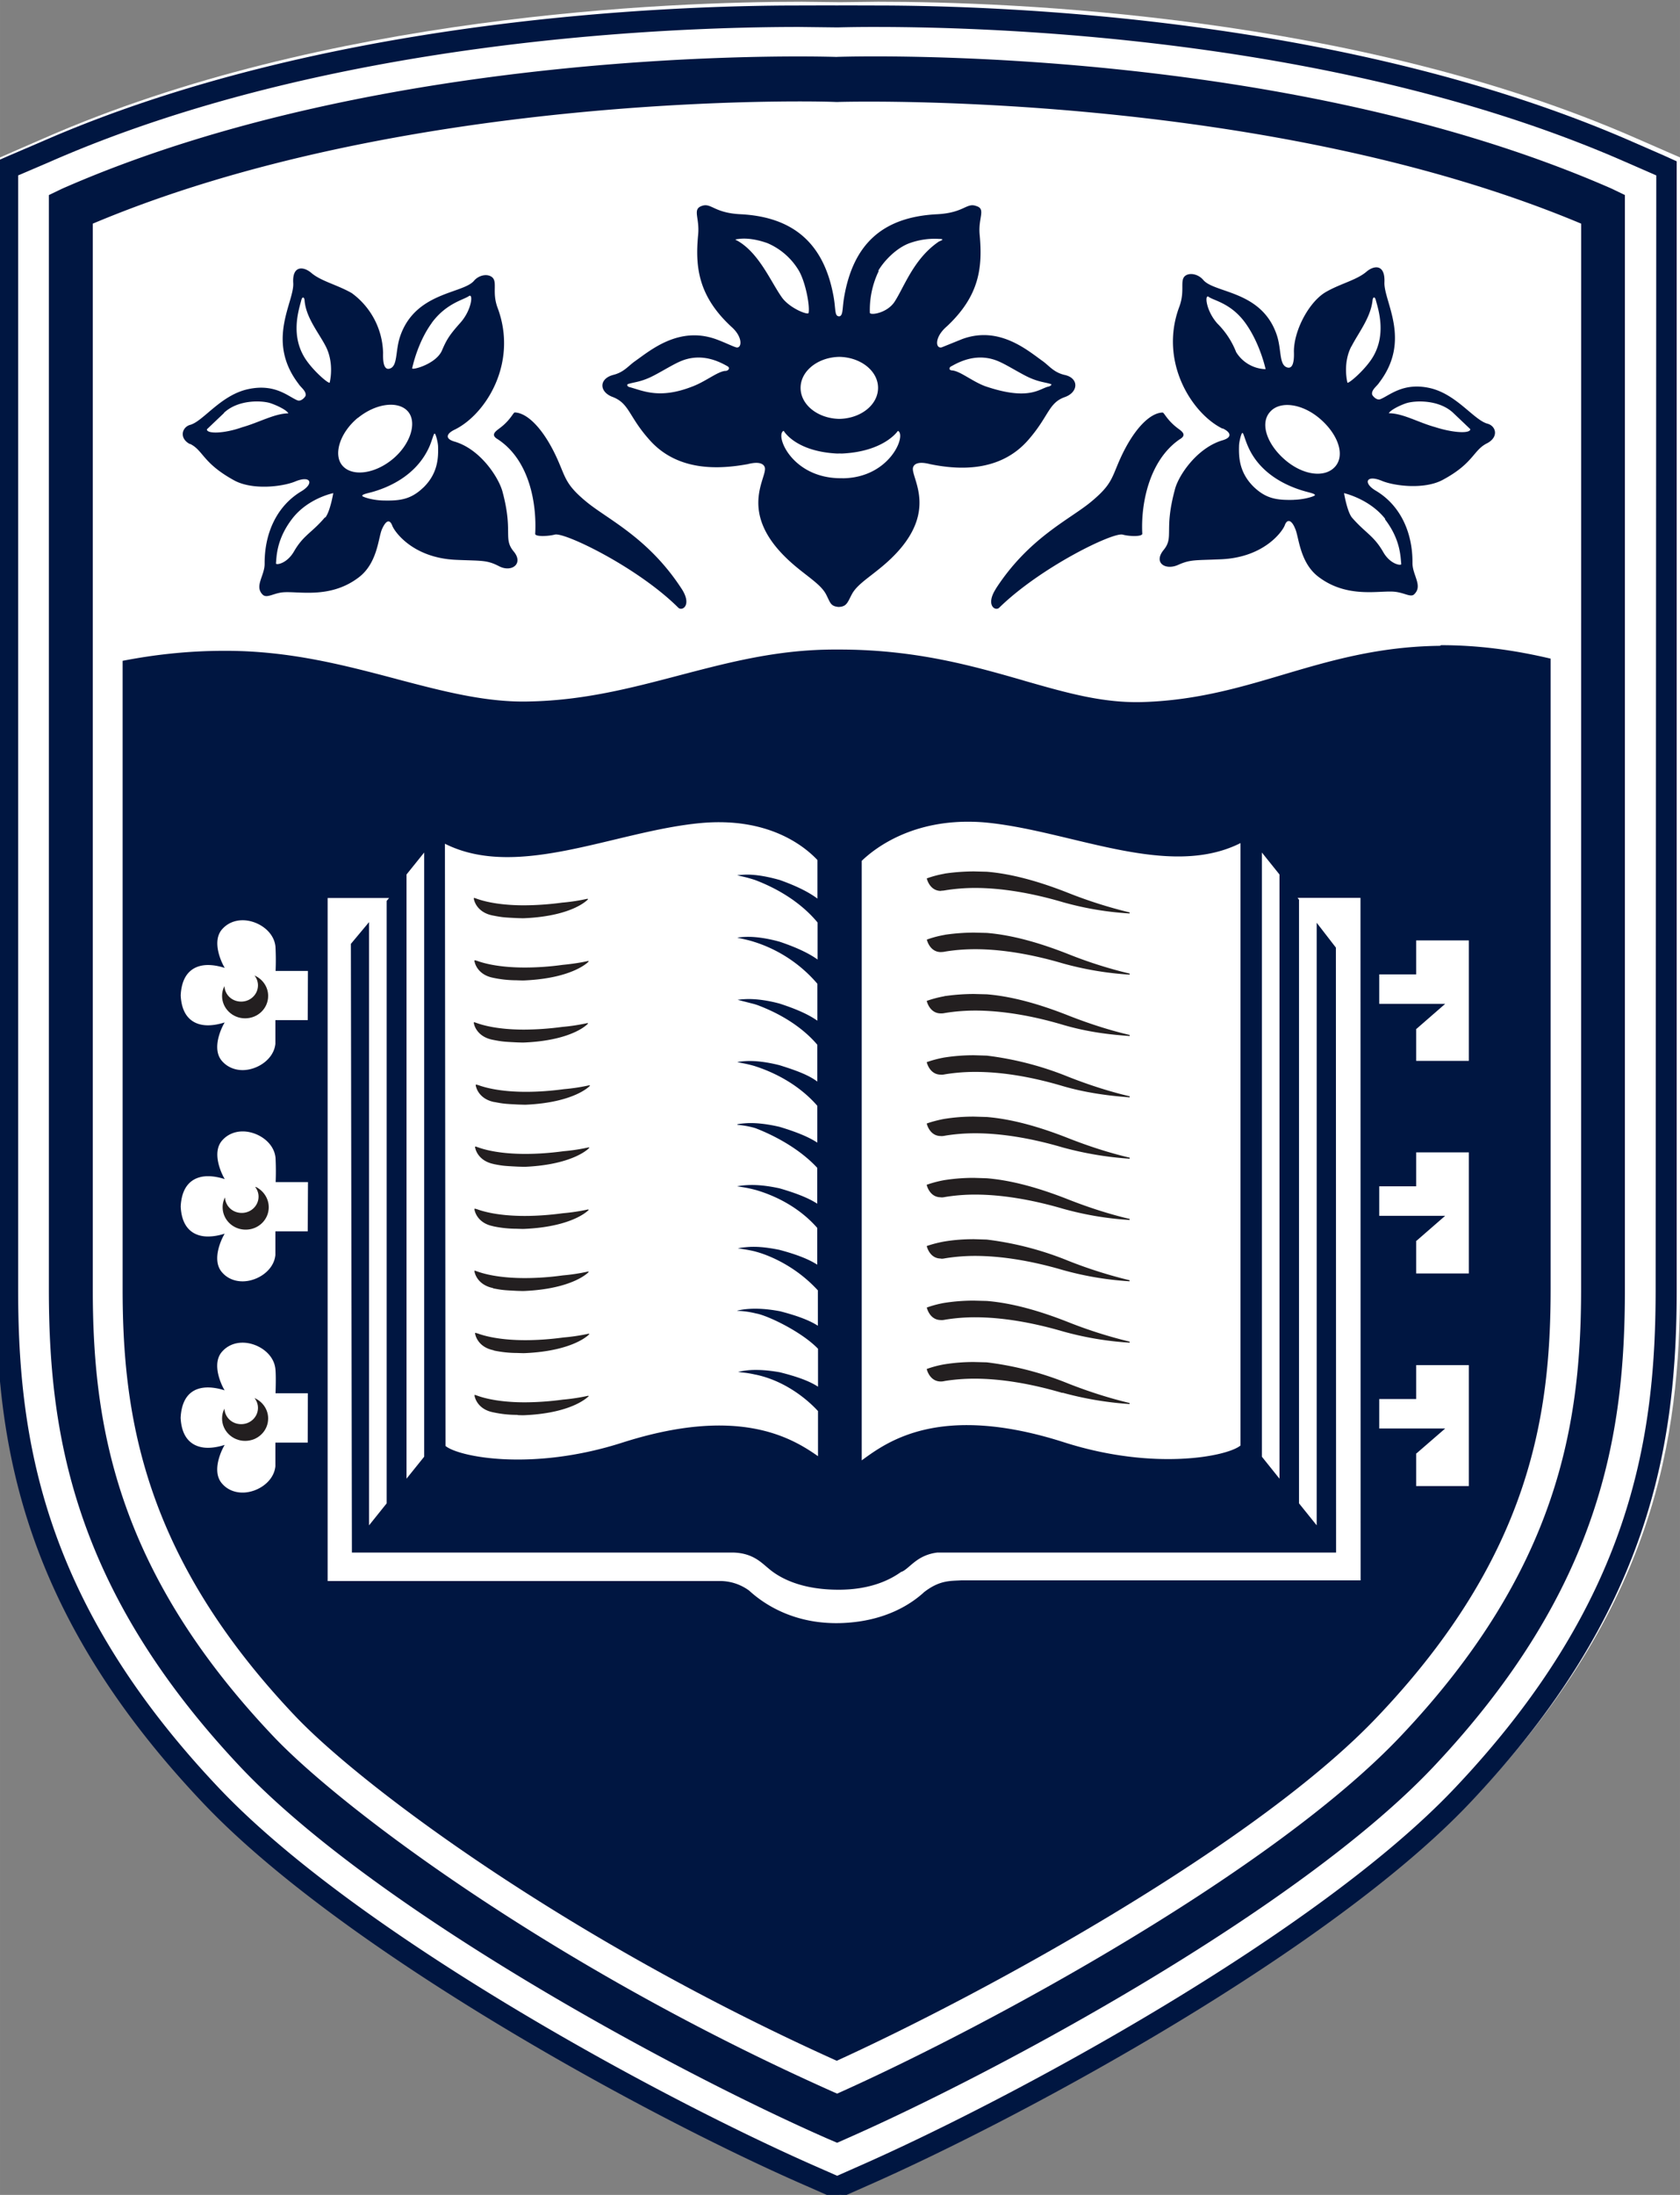 <svg xmlns="http://www.w3.org/2000/svg" xmlns:xlink="http://www.w3.org/1999/xlink" width="72" height="94" viewBox="0 0 19.05 24.871" xmlns:v="https://vecta.io/nano"><rect x="0" y="0" width="19.05" height="24.871" fill="#808080" stroke="none"/><path d="M18.904 1.72l-.355-.155C15.364.17 11.482.02 9.96.02l-.436.005L9.09.02C7.568.02 3.687.17.502 1.565l-.356.155L0 1.784v12.778c0 1.738.284 3.645 2.346 5.82 1.585 1.67 5.04 3.55 6.846 4.34l.337.15.098-.043.238-.106c1.806-.794 5.26-2.674 6.84-4.34 2.062-2.175 2.346-4.083 2.346-5.82V1.784z" fill="#fff"/><g transform="matrix(.726 0 0 .726 138.179 -156.276)"><g fill="#001641"><path d="M-186.832 221.7c.23-.216.607-.192.73-.15s.26.115.276.158c-.213.001-.458.143-.722.217-.28.1-.553.106-.55.032l.268-.255m1.208-1.765c.013-.052.046-.05.05.01.022.27.224.506.332.718.137.27.06.563.06.563-.013.023-.23-.158-.362-.345-.267-.38-.116-.8-.08-.948m.37 3.393c-.2.24-.337.277-.485.534-.113.196-.285.217-.282.187.01-.102.006-.374.253-.696s.642-.4.642-.4-.05.297-.128.385m.514-1.56c.283-.23.632-.27.78-.1s.04.516-.242.747-.63.272-.78.1-.04-.517.24-.748m1.153-1.48c.226-.308.498-.36.582-.42.07-.048.045.217-.135.418s-.217.27-.292.444c-.1.2-.448.295-.46.267 0 0 .08-.4.306-.708m-.134 2.57c-.196.188-.37.205-.62.2-.18-.004-.323-.056-.33-.07-.01-.023.06-.038.145-.06.236-.065.7-.245.906-.72.047-.115.063-.2.08-.194s.05.137.052.2c.004.162.005.416-.233.645m-3.648-.688c.216.1.196.3.7.575.285.153.752.097.95.015.242-.1.3.03.096.153-.388.232-.577.66-.574 1.13.001.188-.163.35-.032.482.062.062.158-.014.3-.033.237-.03.745.114 1.203-.236.292-.222.304-.616.36-.747.073-.167.13-.147.163-.058s.317.502.994.532c.4.018.48-.001.674.1s.386-.038.23-.228c-.173-.207-.006-.302-.178-.94-.06-.217-.343-.66-.75-.778-.147-.043-.13-.12 0-.184.486-.234.997-1.04.675-1.902-.096-.255.01-.416-.097-.487-.077-.05-.204-.02-.275.067-.177.2-.914.173-1.15.862-.08.232-.033.475-.17.507-.096.022-.1-.145-.097-.25a1.19 1.19 0 0 0-.489-.93c-.23-.132-.48-.185-.634-.317-.12-.102-.3-.118-.28.165.013.298-.43.9.084 1.57.03.05.126.114.108.185-.004.015-.066.095-.128.07-.142-.057-.347-.267-.773-.173s-.697.5-.9.556c-.13.035-.18.212 0 .303m4.808-.075c.5.332.605 1.02.58 1.473-.002.047.197.04.307.012.153-.04 1.3.515 1.93 1.143.064.056.214-.046.05-.297-.516-.794-1.152-1.082-1.484-1.355s-.324-.374-.458-.672c-.208-.462-.465-.72-.664-.725-.025-.001-.065.12-.242.25-.073.054-.134.106-.02.17m11.1-2.224c.084.06.357.1.582.42s.307.708.307.708a.56.56 0 0 1-.46-.266 1.29 1.29 0 0 0-.292-.445c-.18-.2-.205-.466-.136-.418m.954 1.8c.15-.18.498-.14.78.1s.4.566.242.748-.498.14-.78-.1-.4-.567-.242-.748m1.8 1.674c.247.322.24.594.253.696.003.03-.17.01-.282-.187-.148-.257-.275-.294-.485-.534-.077-.088-.127-.385-.127-.385s.396.088.642.4m-.527-2.688c.108-.212.3-.448.33-.718.005-.06.037-.064.05-.012.037.14.188.57-.08.948-.132.186-.35.367-.362.345 0 0-.078-.293.06-.563m-.9 2.393c-.25.005-.423-.012-.62-.2-.238-.23-.237-.483-.233-.645.001-.062.036-.202.053-.2s.032.08.08.194c.197.475.67.655.907.72.084.023.155.038.144.06-.006.013-.15.065-.33.07m1.76-1.508c.123-.04.5-.064.73.15l.268.255c.002.074-.272.058-.55-.032-.265-.073-.5-.215-.722-.216.018-.043.153-.117.276-.158m-2.87.395c.132.063.147.14 0 .184-.406.118-.7.56-.75.778-.172.64-.005.734-.178.94-.157.2.036.315.23.228s.265-.07.673-.088c.678-.03.962-.442.994-.532s.1-.1.163.057c.058.13.07.525.36.747.458.35.965.207 1.203.236.152.018.248.095.3.033.13-.13-.033-.295-.032-.482.004-.472-.186-.9-.574-1.13-.205-.122-.146-.254.096-.153.198.082.665.138.95-.015.492-.264.473-.466.7-.575.18-.1.13-.267 0-.302-.213-.057-.484-.462-.9-.556s-.63.116-.773.173c-.062.025-.124-.055-.128-.07-.02-.072.077-.135.107-.185.513-.668.07-1.27.084-1.57.012-.283-.16-.267-.28-.165-.154.132-.405.185-.634.317-.26.15-.5.595-.5.93.004.104-.001.27-.097.25-.14-.032-.092-.274-.17-.507-.235-.7-.973-.65-1.15-.862-.072-.085-.2-.117-.275-.067-.1.07-.002.232-.098.487-.322.86.2 1.67.675 1.902m-3.54 2.5c-.163.252-.013.353.05.297.64-.628 1.776-1.183 1.93-1.143.1.028.3.035.307-.012-.025-.454.1-1.14.58-1.473.115-.065.054-.117-.02-.17-.177-.132-.217-.25-.243-.25-.2.004-.456.263-.664.725-.134.3-.126.398-.458.672s-.97.56-1.484 1.355"/><path d="M-176.612 219.483c.082-.144.277-.356.493-.433.228-.08.4-.067.462-.065.073.002.054.017-.006.04-.4.27-.546.72-.7.95-.12.17-.37.205-.38.164a1.4 1.4 0 0 1 .14-.656m-.566 3.237h-.04c-.758-.006-1.022-.68-.88-.74 0 0 .18.323.837.355l.035-.001h.007l.028.001c.666-.03.877-.354.877-.354.14.06-.123.733-.862.74m-1.623-3.695c-.055-.033-.078-.03-.006-.04s.225-.016.453.065a1.05 1.05 0 0 1 .493.433c.104.183.172.546.15.656-.008.04-.3-.074-.42-.246-.172-.245-.347-.67-.67-.868m1.567 1.8h.005c.334.007.603.22.603.484s-.268.477-.603.484h0-.004c-.334-.007-.603-.22-.603-.484s.27-.477.603-.484m1.752.147c.127-.072.416-.224.753-.07.134.06.332.187.465.247.157.07.238.07.335.1.025.008-.006.034-.037.04-.138.03-.3.228-.985-.005-.2-.073-.395-.238-.518-.247-.05-.003-.058-.04-.014-.066m-3.53.073c-.122.01-.312.17-.52.246-.514.2-.773.06-.98.006-.03-.008-.043-.038-.018-.047.096-.03.178-.03.335-.1.133-.06.33-.186.465-.247.338-.154.626-.002.753.07.044.025.017.07-.033.073m1.8-.862c-.007.005-.015.01-.025.01v-.002l-.004.002c-.01-.002-.018-.005-.025-.01-.038-.03-.026-.128-.057-.3-.144-.8-.6-1.24-1.45-1.284-.428-.02-.46-.188-.615-.127-.14.054-.025.185-.05.445-.048.5-.001.954.513 1.433.198.17.168.354.078.326-.065-.02-.192-.084-.322-.13-.577-.2-1.015.178-1.257.348-.1.07-.17.17-.335.212-.233.06-.224.27-.007.347.253.1.247.3.552.647.454.534 1.135.474 1.55.4.22-.057.258.02.268.047.05.14-.375.624.224 1.3.302.34.627.48.734.685.062.118.066.18.177.194v.001l.02.001h.008l.02-.002c.1-.013.115-.077.177-.194.107-.206.432-.344.734-.685.598-.677.173-1.16.224-1.3.01-.027.047-.104.267-.047.415.084 1.095.144 1.55-.4.306-.358.3-.558.552-.647.216-.076.225-.3-.008-.347-.165-.04-.235-.14-.334-.212-.24-.17-.68-.557-1.257-.348l-.322.13c-.1.028-.12-.157.078-.326.513-.48.56-.922.513-1.433-.025-.26.1-.4-.05-.445-.156-.06-.187.105-.615.127-.86.043-1.307.474-1.45 1.284-.03.17-.018.268-.057.3m11.566 15.186c0 2.084-.342 4.372-2.82 6.986-1.985 2.094-6.385 4.498-8.8 5.577-4.417-1.957-7.74-4.452-8.806-5.577-2.48-2.614-2.82-4.902-2.82-6.986v-16.623c4.787-2.017 11.015-1.922 11.582-1.9.013.001.028.001.042.001s.028 0 .04-.001c.568-.013 6.796-.108 11.583 1.9zm-11.624-19.225c-.514-.016-7.044-.164-12.1 2.056l-.208.1v17.078c0 2.227.365 4.673 3 7.464 2.1 2.215 6.74 4.732 9.172 5.797l.14.06.14-.062c2.432-1.07 7.07-3.587 9.164-5.796 2.646-2.8 3-5.237 3-7.464V218.3l-.208-.1c-5.067-2.22-11.597-2.072-12.1-2.056"/><path d="M-164.47 235.38c0 2.324-.38 4.876-3.14 7.787-2.14 2.26-6.85 4.82-9.315 5.903l-.328.145-.33-.145c-2.463-1.08-7.173-3.636-9.323-5.903-2.76-2.91-3.14-5.463-3.14-7.787v-17.386l.5-.214c4.33-1.898 9.623-2.103 11.697-2.103l.6.007a22.09 22.09 0 0 1 .599-.007c2.075 0 7.37.205 11.7 2.103l.49.214zm.135-17.694l-.49-.214c-4.39-1.923-9.738-2.13-11.835-2.13-.308 0-.516-.003-.6 0-.084-.003-.292 0-.6 0-2.096 0-7.443.207-11.83 2.13l-.5.214-.2.088v17.605c0 2.393.39 5.022 3.232 8.018 2.183 2.303 6.943 4.9 9.432 5.98l.465.205.464-.205c2.488-1.093 7.248-3.684 9.424-5.98 2.84-2.996 3.232-5.625 3.232-8.018v-17.605z"/></g><g fill="#231f20"><path d="M-175.626 234.902c.018 0 .037-.002.06-.007a2.92 2.92 0 0 1 .468-.037c.4 0 .87.074 1.368.22a4.99 4.99 0 0 0 1.043.176l.001-.016a7.15 7.15 0 0 1-.956-.303 4.95 4.95 0 0 0-1.276-.332l-.2-.006c-.154 0-.305.01-.467.037a1.86 1.86 0 0 0-.27.07c.001.002.043.195.22.195m.01-.954c.018 0 .037-.002.06-.007a2.89 2.89 0 0 1 .468-.037c.4 0 .868.074 1.368.22a4.97 4.97 0 0 0 1.043.176l.001-.016c-.306-.072-.628-.174-.956-.303-.455-.18-.885-.3-1.276-.332l-.2-.006a2.92 2.92 0 0 0-.467.036 1.78 1.78 0 0 0-.272.072c.001.002.043.195.22.195"/><path d="M-175.626 232.988c.02 0 .038-.002.06-.007.154-.025.308-.037.47-.037.4 0 .87.075 1.368.222a5.33 5.33 0 0 0 1.043.175l.001-.016c-.306-.072-.628-.174-.956-.303-.455-.18-.885-.3-1.276-.332l-.2-.006a2.87 2.87 0 0 0-.467.036c-.087.016-.2.045-.272.072.001.002.043.195.22.195m.01 2.873c.018 0 .037-.002.06-.007a2.91 2.91 0 0 1 .468-.037c.4 0 .868.074 1.368.22a5.01 5.01 0 0 0 1.043.176l.001-.016a7.07 7.07 0 0 1-.956-.303c-.455-.18-.884-.3-1.276-.332l-.2-.005a2.9 2.9 0 0 0-.467.036 1.63 1.63 0 0 0-.27.072c.001.002.043.195.22.195"/><use href="#B"/><path d="M-173.73 236.994a5.29 5.29 0 0 0 1.043.176l.001-.016c-.306-.073-.628-.174-.956-.303a4.97 4.97 0 0 0-1.276-.332l-.2-.005a2.89 2.89 0 0 0-.467.037 1.63 1.63 0 0 0-.27.072c0 .002.043.195.22.195a.25.25 0 0 0 .062-.008c.153-.024.306-.036.467-.036.4 0 .87.075 1.368.222m-8.895-6.48a1.78 1.78 0 0 0 .37.04l.026.001.072.002.032-.001c.764-.035 1-.294 1-.298l-.012-.005c-.162.037-.33.054-.393.06-.2.028-.4.042-.596.042-.402 0-.64-.066-.745-.105l-.03-.008-.01.002c-.003.012.03.222.296.272m-3.72 3.265c.033.042.052.095.052.15 0 .14-.117.254-.262.254s-.255-.107-.262-.242a.33.33 0 0 0-.037.153c0 .193.16.35.36.35s.36-.156.36-.35c0-.14-.086-.26-.2-.316"/><use href="#C"/><path d="M-175.626 232.03c.02 0 .037-.002.06-.007a2.95 2.95 0 0 1 .47-.037c.41 0 .87.074 1.368.222.3.088.65.147 1.043.175l.001-.016c-.306-.072-.628-.174-.956-.303a4.98 4.98 0 0 0-1.276-.332l-.2-.006a2.93 2.93 0 0 0-.467.036 1.76 1.76 0 0 0-.272.072c.001.002.043.195.22.195"/><use href="#C" y="-6.595"/><path d="M-175.625 229.158a.29.29 0 0 0 .058-.006 2.93 2.93 0 0 1 .47-.037c.4 0 .87.075 1.368.222a4.9 4.9 0 0 0 1.043.176l.001-.016a7.11 7.11 0 0 1-.956-.303c-.455-.18-.885-.3-1.276-.332l-.2-.005a3.24 3.24 0 0 0-.43.03l-.017.002-.02.005a1.63 1.63 0 0 0-.27.072c0 .002.043.195.22.195m.008 1.912c.02 0 .037-.002.06-.007a2.95 2.95 0 0 1 .47-.037c.4 0 .87.074 1.368.222.398.117.75.154 1.043.175l.001-.016c-.306-.072-.628-.174-.956-.303-.454-.18-.884-.3-1.276-.332l-.2-.005a3.2 3.2 0 0 0-.427.029l-.016.002c-.006 0-.013.001-.024.005a1.77 1.77 0 0 0-.272.072c.001.002.043.195.22.195"/><path d="M-175.625 230.115a.27.27 0 0 0 .059-.007c.155-.025.308-.037.47-.037.4 0 .87.075 1.368.222a5.05 5.05 0 0 0 1.043.175l.001-.016a6.86 6.86 0 0 1-.956-.303c-.455-.18-.885-.3-1.276-.332l-.2-.005a3.19 3.19 0 0 0-.428.03l-.016.002-.023.005a1.63 1.63 0 0 0-.27.072c0 .002.043.195.22.195m-6.603 7.227l.072.002.032-.001c.765-.035.992-.295 1-.298l-.012-.005a3.06 3.06 0 0 1-.393.06 4.56 4.56 0 0 1-.596.042c-.4 0-.64-.066-.745-.105l-.03-.01h-.01c-.003.012.03.222.296.272a1.74 1.74 0 0 0 .37.039z"/><path d="M-182.633 234.394a1.78 1.78 0 0 0 .37.04l.026.001.072.002.032-.001c.764-.035 1-.295 1-.298l-.012-.005a3.05 3.05 0 0 1-.393.059c-.2.027-.4.042-.596.042-.402 0-.64-.066-.745-.105l-.03-.008-.01.002c-.003.012.03.222.296.272m0 1.938a1.78 1.78 0 0 0 .37.04l.026.001.072.002.032-.001c.764-.035 1-.294 1-.298l-.012-.005a3.05 3.05 0 0 1-.393.059c-.2.027-.4.042-.596.042-.402 0-.64-.066-.745-.105l-.03-.008h-.01c-.003.012.03.222.296.272"/><use href="#B" y="1.94"/><path d="M-182.633 235.363c.144.028.17.03.37.04l.026.001.072.002.032-.001c.764-.035 1-.295 1-.298l-.012-.005a2.94 2.94 0 0 1-.393.06c-.2.028-.4.042-.596.042-.402 0-.64-.066-.745-.105l-.03-.01h-.01c-.003.012.03.22.296.272m0-1.937c.144.028.17.03.37.04l.026.001.072.002h.032c.764-.035 1-.295 1-.298l-.012-.005a3 3 0 0 1-.393.06c-.2.027-.4.042-.596.042-.402 0-.64-.066-.745-.105l-.03-.01-.01.002c-.003.012.03.22.296.272m0-.97c.144.028.17.03.37.04l.026.001.072.002h.032c.764-.035 1-.295 1-.298l-.012-.005a3 3 0 0 1-.393.06c-.2.027-.4.042-.596.042-.402 0-.64-.066-.745-.105l-.03-.008-.01.002c-.003.012.03.222.296.272"/></g><path d="M-167.388 231.814h-.822v-.5h.005l.448-.39h-1.03v-.46h.577v-.53h.822zm0 3.318h-.822v-.51h.005l.448-.39h-1.03v-.46h.577v-.53h.822zm0 3.318h-.822v-.51h.005l.448-.388h-1.03v-.46h.577v-.53h.822zm-1.69 1.472h-6.242c-.167.01-.333-.004-.575.183-.202.186-.6.45-1.256.482-.768.037-1.254-.3-1.477-.505a.77.77 0 0 0-.464-.15h-6.12v-10.66h.96l-.038.045v9.403l-.275.343v-9.415l-.284.34.016 9.5h5.967c.296.012.425.154.538.246.185.16.526.334 1.097.334.47 0 .78-.137.976-.278.01-.002.02-.007.034-.014.123-.074.232-.25.53-.288h6.23l-.003-9.442-.3-.388v9.405l-.276-.343V229.3l-.022-.03h.982zm-14.902-11.017l.276-.343v9.43l-.276.343zm.6-.48c1.14.572 2.66-.2 3.998-.323 1.058-.096 1.618.363 1.82.577v.602c-.138-.103-.33-.198-.588-.29-.073-.02-.298-.084-.508-.084a1.44 1.44 0 0 0-.158.01c.053.013.153.032.28.074l.013.005c.52.2.817.48.963.658v.578c-.115-.083-.294-.177-.59-.277-.07-.02-.287-.077-.494-.077-.062 0-.12.005-.17.012.06.017.153.03.274.07l.013.004a2.15 2.15 0 0 1 .964.646v.577c-.134-.095-.326-.182-.593-.268-.075-.02-.275-.07-.478-.07a1.29 1.29 0 0 0-.174.012l.262.067.044.014c.52.195.803.46.938.62v.575c-.132-.1-.322-.172-.592-.256-.065-.016-.264-.065-.462-.065-.073 0-.14.007-.196.016.055.016.148.026.272.063l.06.02c.495.174.78.44.918.6v.575c-.132-.087-.322-.166-.592-.247-.063-.014-.254-.058-.444-.058a1.18 1.18 0 0 0-.216.019c.004.008.014.01.025.01.055.006.138.015.25.047l.012.004c.153.058.63.258.964.618v.56c-.13-.085-.32-.162-.59-.24-.067-.014-.244-.052-.428-.052-.087 0-.166.008-.234.02.053.01.15.02.276.054l.013.003c.392.114.73.325.963.593v.574c-.13-.084-.32-.16-.593-.232-.1-.02-.25-.047-.4-.047-.092 0-.175.01-.247.023.052.01.15.02.272.05l.013.004c.14.037.586.19.965.603v.552c-.13-.084-.32-.156-.59-.226-.095-.018-.238-.04-.39-.04-.102 0-.19.01-.266.027-.01.002-.02.007-.006.007.044.001.145.006.278.038l.013.003c.17.03.7.278.963.55v.592c-.132-.086-.323-.157-.597-.225-.057-.01-.208-.036-.37-.036a1.25 1.25 0 0 0-.282.03c.058.01.15.014.268.042l.013.002c.444.095.79.373.968.568v.704c-.426-.3-1.26-.787-3.062-.21-1.41.45-2.553.22-2.756.05zm6.51.267c.216-.208.84-.688 1.918-.6 1.338.122 2.86.895 3.998.323v9.402c-.202.17-1.347.4-2.756-.05-1.95-.624-2.77-.001-3.16.282zm6.25-.13l.275.343v9.43l-.275-.343zm-14.903 2.616h-.505v.37c-.025.244-.285.41-.512.41-.13 0-.245-.052-.324-.144-.16-.187-.013-.506.044-.6-.095.03-.182.045-.262.045-.15 0-.405-.06-.425-.467.02-.413.275-.474.426-.474.08 0 .167.015.262.045-.057-.094-.203-.413-.044-.6.08-.093.194-.144.324-.144.227 0 .487.165.512.41a3.89 3.89 0 0 1 .002.381h.505zm0 3.297h-.505v.37c-.025.245-.285.41-.512.41-.13 0-.245-.05-.324-.144-.16-.187-.013-.506.044-.6-.095.03-.182.044-.262.044-.15 0-.405-.06-.425-.467.02-.413.275-.474.426-.474.08 0 .167.015.262.045-.057-.094-.203-.413-.043-.6.08-.093.194-.144.324-.144.227 0 .487.164.512.41a4.09 4.09 0 0 1 .002.381h.505zm0 3.297h-.505v.37c-.025.245-.285.41-.512.41-.13 0-.245-.05-.324-.144-.16-.187-.013-.506.044-.6-.095.03-.182.045-.262.045-.15 0-.406-.06-.426-.468.02-.392.242-.474.425-.474.08 0 .168.015.262.045-.057-.094-.203-.413-.043-.6.08-.093.194-.144.324-.144.227 0 .487.164.512.41.01.086.006.282.002.38h.505zm17.685-12.436c-.96.01-1.717.233-2.45.45-.663.197-1.348.4-2.177.427-.635.022-1.208-.144-1.873-.334l-.008-.003c-.788-.226-1.68-.482-2.878-.482h-.066c-.9 0-1.655.2-2.456.41-.717.188-1.458.382-2.298.4-.68.022-1.363-.158-2.085-.348l-.006-.002c-.815-.215-1.658-.438-2.657-.44h-.027c-.622 0-1.15.07-1.595.156v9.802c0 1.986.326 4.168 2.69 6.662 1.018 1.075 4.202 3.468 8.464 5.386 2.366-1.08 6.588-3.4 8.46-5.386 2.366-2.494 2.69-4.676 2.69-6.662v-9.836c-.498-.117-1.065-.21-1.712-.21z" fill="#001641"/></g><defs ><path id="B" d="M-182.633 229.545c.144.028.17.03.37.04l.026.001.072.002.032-.001c.764-.035.99-.295.99-.298l-.012-.005a3 3 0 0 1-.393.06 4.64 4.64 0 0 1-.596.042c-.402 0-.64-.066-.745-.105l-.03-.01-.01.002c-.003.012.03.22.296.272"/><path id="C" d="M-186.352 237.08c.033.042.052.095.052.15 0 .14-.117.254-.262.254s-.255-.107-.262-.242c-.024.046-.037.098-.037.153 0 .192.16.35.36.35s.36-.156.36-.35c0-.14-.086-.262-.21-.317"/></defs></svg>